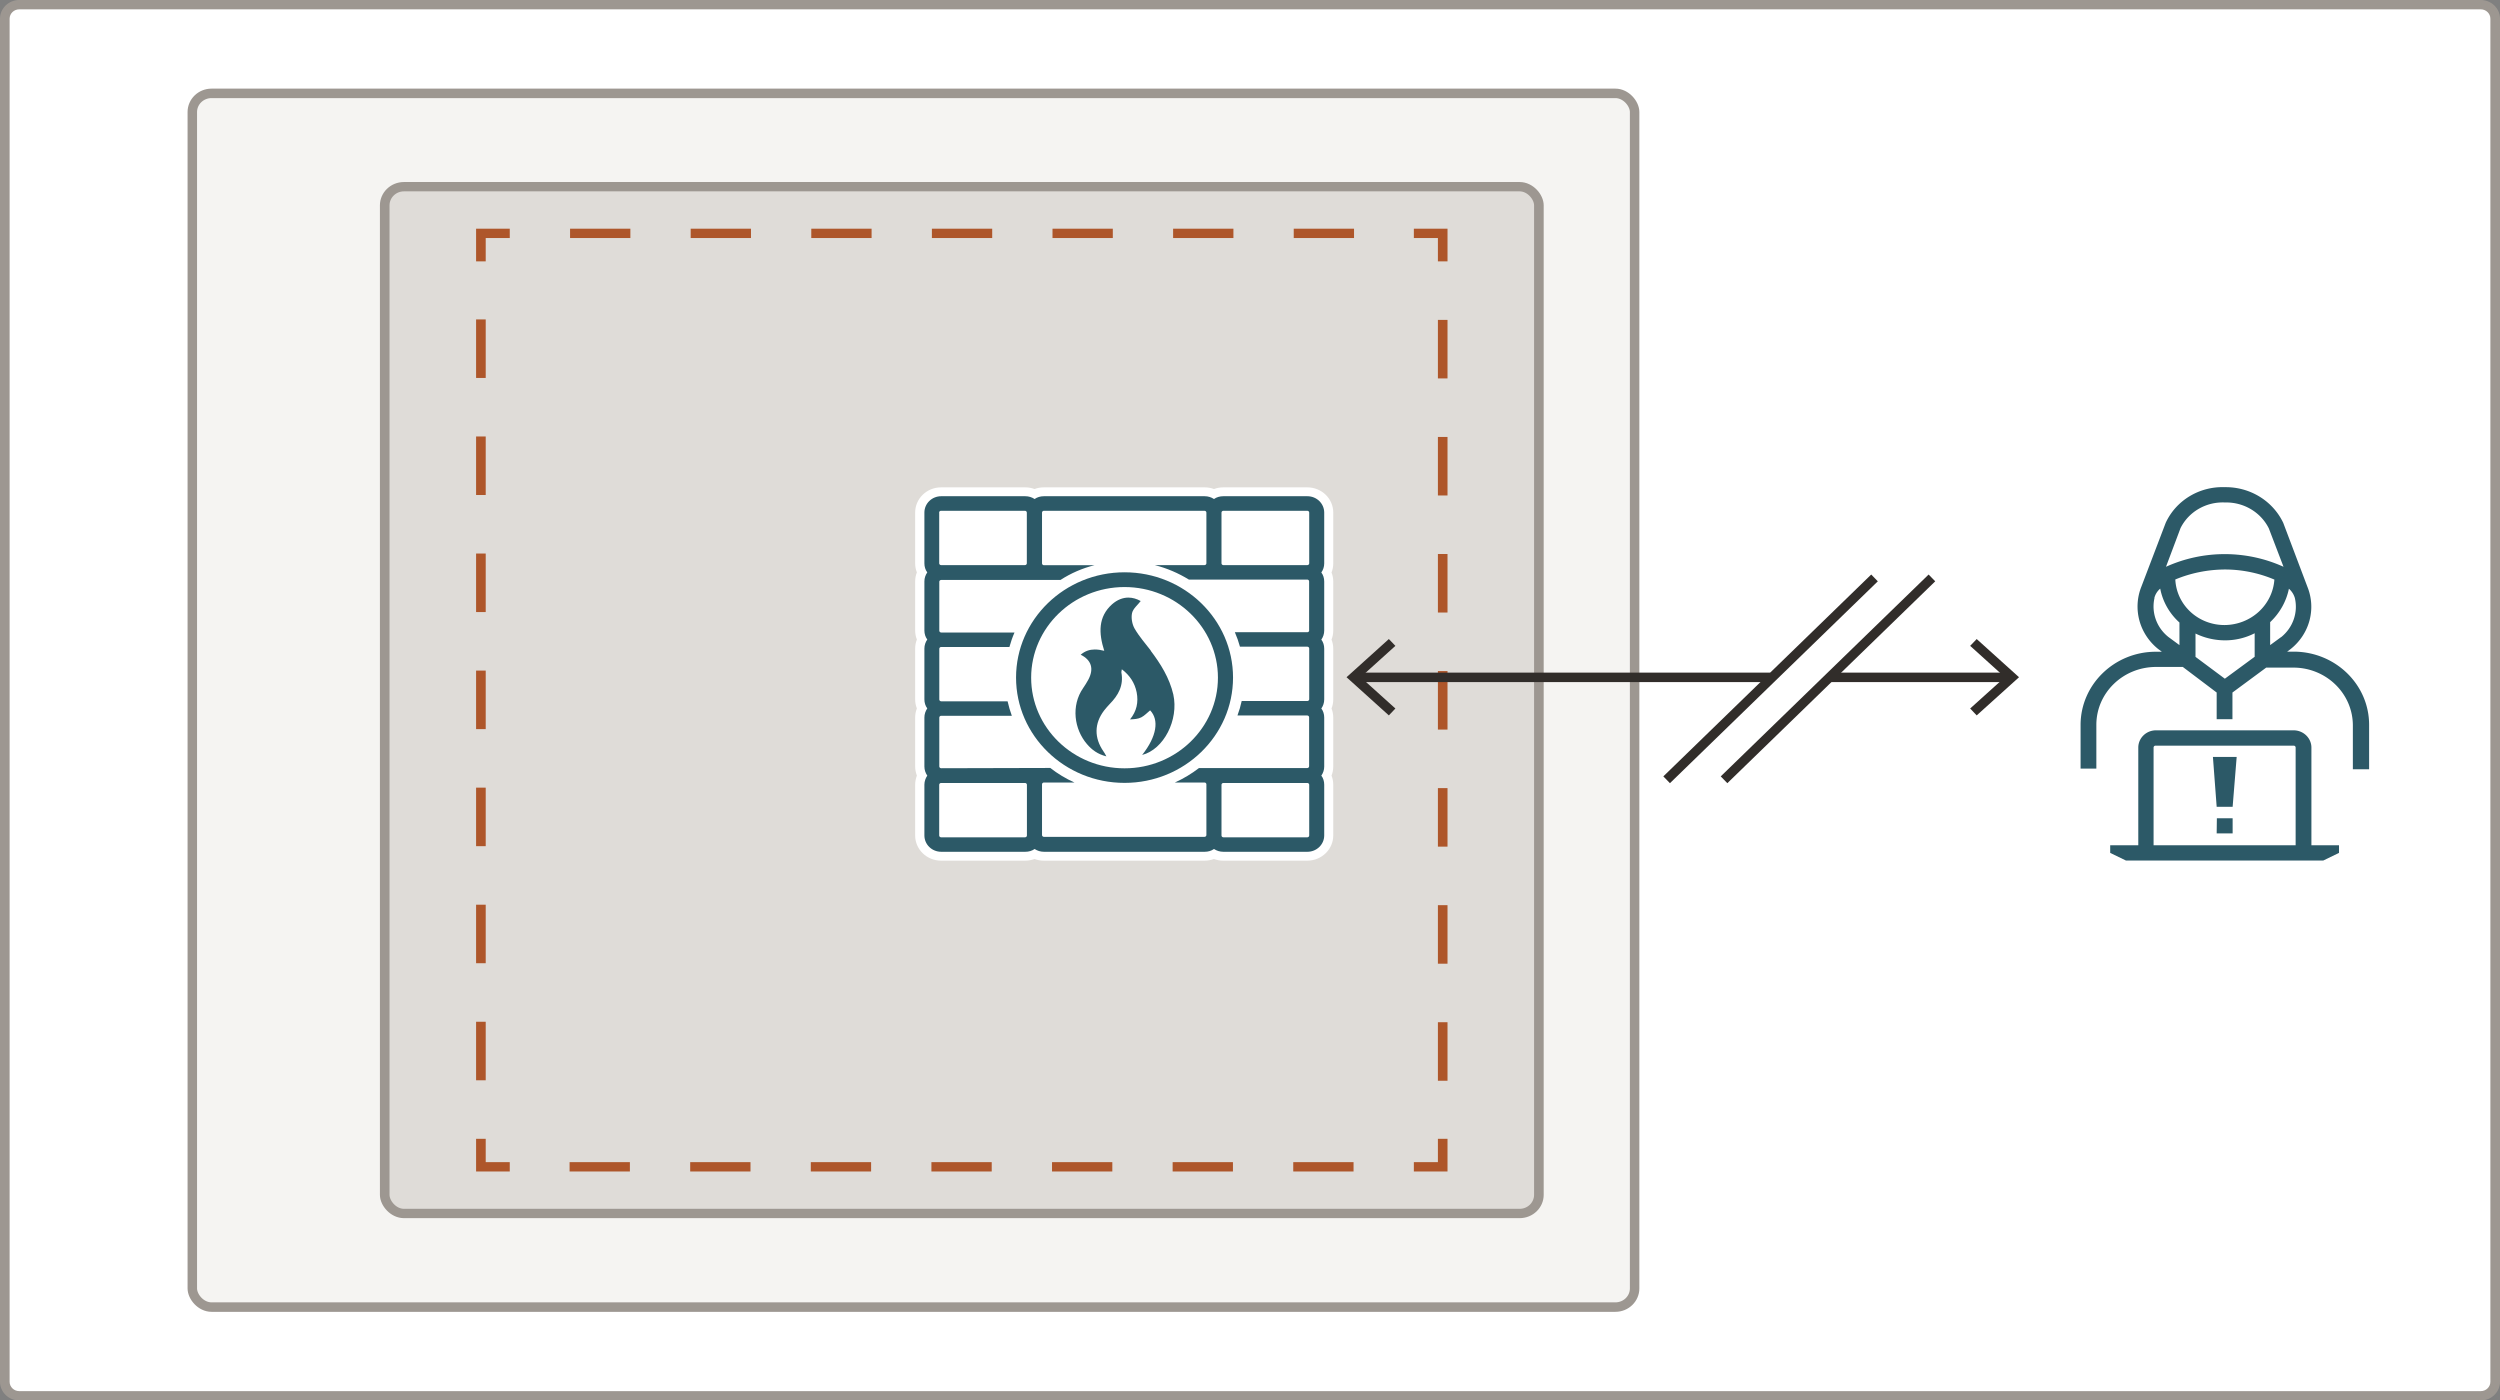 <svg id="Layer_1" version="1.1" width="432" height="242" xmlns="http://www.w3.org/2000/svg"><rect width="100%" height="100%" fill="#808080" stroke="none"/><defs id="defs4"><style id="style2">.cls-3,.cls-5,.cls-6{stroke-miterlimit:10;fill:none}.cls-10,.cls-8,.cls-9{stroke-width:0}.cls-8{fill:#fff}.cls-3{stroke:#312d2a}.cls-5{stroke-dasharray:0 0 6.27 6.27}.cls-5,.cls-6{stroke:#ae562a}.cls-9{fill:#2c5967}.cls-10{fill:#312d2a}</style></defs><rect class="cls-8" x=".831" y=".807" width="430.338" height="240.387" rx="2.492" ry="2.42" id="rect6"/><path d="M428.677 1.613c.914 0 1.661.726 1.661 1.614v235.546c0 .888-.747 1.614-1.661 1.614H3.323c-.914 0-1.661-.726-1.661-1.614V3.227c0-.888.747-1.614 1.661-1.614h425.354m0-1.613H3.323C1.495 0 0 1.452 0 3.227v235.546C0 240.548 1.495 242 3.323 242h425.354c1.828 0 3.323-1.452 3.323-3.227V3.227C432 1.452 430.505 0 428.677 0z" id="path8" style="stroke-width:0;fill:#9d9791"/><rect id="OCI_Region_box" x="33.231" y="16.133" width="249.231" height="209.733" rx="3.323" ry="3.227" style="stroke-width:1.637;fill:#f5f4f2;stroke:#9d9791;stroke-miterlimit:10"/><g id="AD" transform="scale(1.662 1.613)"><rect id="AD_3" x="40" y="20" width="120" height="110" rx="2" ry="2" style="stroke:#9d9791;fill:#dfdcd8;stroke-miterlimit:10"/><g id="Subnet_1_border"><path class="cls-6" id="polyline12" d="M150 122v3h-3"/><path class="cls-5" id="line14" d="M140.73 125h-84.6"/><path class="cls-6" id="polyline16" d="M53 125h-3v-3"/><path class="cls-5" id="line18" d="M50 115.73v-84.6"/><path class="cls-6" id="polyline20" d="M50 28v-3h3"/><path class="cls-5" id="line22" d="M59.27 25h84.6"/><path class="cls-6" id="polyline24" d="M147 25h3v3"/><path class="cls-5" id="line26" d="M150 34.27v84.6"/></g></g><g id="Hacker" transform="scale(1.662 1.613)"><path class="cls-8" d="m220.92 92.69-2-1v-1.64h2.85v-7.21h-5.95v-5.19c0-4.34 3.33-7.95 7.65-8.31a6.37 6.37 0 0 1-1.3-6.67l2.53-6.84a7.002 7.002 0 0 1 6.62-4.14c2.8-.05 5.36 1.55 6.55 4.08l2.56 6.92c.89 2.28.38 4.87-1.3 6.65 4.33.35 7.66 3.97 7.67 8.31v5.19h-5.98v7.21h2.87v1.63l-2 1h-20.77z" id="path30"/><path class="cls-8" d="M231.32 52.19c2.6-.05 4.98 1.43 6.09 3.78l2.54 6.86a5.85 5.85 0 0 1-1.76 6.66l-.35.27h.63c4.34 0 7.85 3.51 7.85 7.85v4.73h-6v8.21h2.87v.82l-1.64.82h-20.51l-1.64-.82v-.82h2.92v-8.21h-6v-4.69c0-4.33 3.5-7.83 7.83-7.84h.62l-.38-.29a5.899 5.899 0 0 1-1.75-6.68l2.53-6.83a6.466 6.466 0 0 1 6.15-3.82m0-1a7.46 7.46 0 0 0-7 4.47l-2.62 6.85c-.83 2.15-.53 4.58.81 6.46a8.84 8.84 0 0 0-7.19 8.68v5.69h6v6.21h-2.92v2.44l.55.27 1.64.82.21.11h21l.21-.11 1.64-.82.55-.27v-2.44h-2.88v-6.21h6v-5.69c0-4.25-3.03-7.9-7.21-8.69a6.88 6.88 0 0 0 .81-6.45l-2.6-6.85a7.595 7.595 0 0 0-7-4.47z" id="path32"/><path class="cls-9" d="M240.32 90.55V80.09c0-1.02-.83-1.85-1.85-1.85h-14.36c-1 .03-1.79.85-1.79 1.85v10.46h-2.92v.82l1.64.82h20.51l1.64-.82v-.82zm-16.41 0V80.09c0-.11.08-.2.19-.21h14.37c.12 0 .21.09.21.21v10.46zm14.52-20.74h-.63l.35-.27a5.85 5.85 0 0 0 1.76-6.66l-2.52-6.87a6.578 6.578 0 0 0-6.07-3.82 6.466 6.466 0 0 0-6.15 3.82l-2.53 6.84a5.899 5.899 0 0 0 1.75 6.68l.38.29h-.62c-4.32 0-7.82 3.51-7.83 7.83v4.69h1.64v-4.69c0-3.42 2.77-6.19 6.19-6.2h2.8l3.52 2.74v2.86h1.64v-2.86l3.51-2.67h2.82c3.42 0 6.19 2.78 6.19 6.2v4.69h1.69v-4.76c0-4.33-3.51-7.83-7.84-7.84m-10.21.56v-2.5c.95.48 2.01.73 3.08.73 1.07 0 2.12-.26 3.07-.76v2.52l-3.1 2.35zm3.05 3.36zm0-6.77a5.109 5.109 0 0 1-5.15-4.88c1.63-.7 3.38-1.06 5.15-1.07 1.77 0 3.52.37 5.15 1.08a5.22 5.22 0 0 1-5.15 4.87m5.85 1.29-1.14.86v-2.46c1-.97 1.68-2.22 1.95-3.58.3.27.51.61.62 1 .35 1.55-.2 3.17-1.43 4.19m-10.46-11.68a4.866 4.866 0 0 1 4.61-2.75 4.918 4.918 0 0 1 4.57 2.77l1.53 4.12a14.43 14.43 0 0 0-12.22 0zm-2.72 7.48c.1-.39.31-.74.61-1 .26 1.39.96 2.67 2 3.63v2.42l-1.16-.88a4.226 4.226 0 0 1-1.43-4.19m6.48 23.62h1.64v1.62h-1.66zm-.41-6.57h2.47l-.42 5.34h-1.66z" id="path34"/></g><path class="cls-3" id="line37" style="stroke-width:1.637" d="M234.41 117.047h112.586"/><path class="cls-10" id="polygon39" transform="scale(1.662 1.613)" d="m141.47 72.55 3.61-3.36-.68-.73-4.4 4.09 4.4 4.09.68-.74z"/><path class="cls-10" id="polygon41" transform="scale(1.662 1.613)" d="m208.45 72.55-3.61-3.36.68-.73 4.4 4.09-4.4 4.09-.68-.74z"/><path id="line43" style="stroke-width:2.337;stroke-dasharray:none;fill:none;stroke-miterlimit:10;stroke:#fff" d="M305.956 117.047h10.202"/><path class="cls-3" id="line45" style="stroke-width:1.637" d="m323.917 99.865-35.923 34.881"/><path class="cls-3" id="line47" style="stroke-width:1.637" d="m333.836 99.865-35.922 34.881"/><g id="Firewall" transform="scale(1.662 1.613)"><path class="cls-8" d="M127.18 91.73c-.34 0-.67-.08-.97-.22-.3.14-.63.22-.97.22h-16.71c-.34 0-.67-.08-.97-.22-.3.14-.63.22-.97.22h-8.74c-1.23 0-2.23-1-2.23-2.23v-5.44c0-.34.08-.68.23-.98-.15-.3-.23-.64-.23-.97v-5.24c0-.34.08-.67.22-.97-.14-.3-.22-.63-.22-.97v-5.44c0-.34.08-.67.22-.97-.14-.3-.22-.64-.22-.98v-5.25c0-.34.08-.67.22-.97-.14-.3-.22-.63-.22-.97v-5.44c0-1.23 1-2.23 2.23-2.23h8.74c.34 0 .67.08.97.23.3-.14.63-.23.97-.23h16.71c.34 0 .67.08.97.23.3-.14.63-.23.97-.23h8.74c1.23 0 2.23 1 2.23 2.23v5.44c0 .34-.08.67-.22.97.14.3.22.63.22.97v5.25c0 .34-.08.67-.22.97.14.3.22.63.22.97v5.44c0 .34-.08.67-.22.97.14.3.22.63.22.97v5.25c0 .34-.08.67-.22.97.14.3.22.63.22.97v5.44c0 1.23-1 2.23-2.23 2.23h-8.74z" id="path49"/><path class="cls-8" d="M135.93 53.16c.96 0 1.75.78 1.75 1.75v5.44c0 .36-.1.7-.3.97.19.28.3.61.3.97v5.25c0 .36-.1.7-.3.97.19.28.3.61.3.97v5.44c0 .36-.1.7-.3.97.19.28.3.61.3.97v5.25c0 .36-.1.7-.3.97.19.28.3.61.3.97v5.44c0 .96-.78 1.75-1.75 1.75h-8.74c-.36 0-.7-.1-.97-.3-.28.19-.61.3-.97.3h-16.72c-.36 0-.7-.1-.97-.3-.28.2-.61.3-.97.3h-8.74c-.97 0-1.75-.78-1.75-1.75v-5.44c0-.36.11-.7.3-.98-.18-.28-.3-.61-.3-.97v-5.24c0-.36.1-.7.3-.97-.19-.28-.3-.62-.3-.97v-5.44c0-.36.1-.7.3-.97-.19-.29-.3-.62-.3-.98v-5.25c0-.36.1-.7.3-.97-.19-.28-.3-.61-.3-.97V54.9c0-.97.78-1.75 1.75-1.75h8.74c.36 0 .7.1.97.3.28-.19.61-.3.97-.3h16.71c.36 0 .7.1.97.3.28-.19.62-.3.97-.3h8.75m0-.94h-8.74c-.33 0-.67.06-.97.18-.31-.12-.65-.18-.98-.18h-16.71c-.33 0-.67.06-.97.18-.3-.12-.64-.18-.97-.18h-8.74c-1.5 0-2.7 1.21-2.7 2.7v5.44c0 .33.06.67.18.97-.12.3-.18.64-.18.97v5.25c0 .33.06.67.18.97-.12.31-.18.64-.18.97v5.44c0 .33.06.67.18.97-.12.31-.18.65-.18.98v5.24c0 .33.07.67.18.98-.11.3-.18.63-.18.97v5.44c0 1.5 1.21 2.7 2.7 2.7h8.74c.33 0 .67-.06.97-.18.3.12.64.18.97.18h16.71c.33 0 .67-.06.97-.18.31.12.64.18.97.18h8.74c1.49 0 2.7-1.21 2.7-2.7v-5.44c0-.33-.06-.67-.18-.97.12-.3.18-.64.18-.97v-5.25c0-.33-.06-.67-.18-.97.12-.3.18-.64.18-.97v-5.44c0-.33-.06-.67-.18-.97.12-.3.18-.64.18-.97V62.3c0-.33-.06-.67-.18-.97.12-.3.18-.64.18-.97v-5.45c0-1.5-1.21-2.7-2.7-2.7z" id="path51"/><path class="cls-9" d="M137.68 54.91c0-.96-.78-1.75-1.75-1.75h-8.74c-.36 0-.7.1-.97.3-.28-.19-.61-.3-.97-.3h-16.71c-.36 0-.7.1-.97.3-.28-.19-.61-.3-.97-.3h-8.74c-.97 0-1.75.78-1.75 1.75v5.44c0 .36.1.7.3.97-.19.28-.3.61-.3.97v5.25c0 .36.1.7.3.97-.19.28-.3.62-.3.97v5.44c0 .36.1.7.3.97-.19.29-.3.62-.3.98v5.24c0 .36.11.7.3.98-.18.28-.3.61-.3.97v5.44c0 .97.78 1.75 1.75 1.75h8.74c.36 0 .7-.1.97-.3.28.19.61.3.97.3h16.71c.36 0 .7-.1.97-.3.28.19.61.3.97.3h8.74c.96 0 1.75-.78 1.75-1.75v-5.44c0-.36-.1-.7-.3-.97.19-.28.3-.61.3-.97v-5.25c0-.36-.1-.7-.3-.97.19-.28.3-.61.3-.97v-5.44c0-.36-.1-.7-.3-.97.19-.28.3-.61.3-.97V62.3c0-.36-.1-.7-.3-.97.19-.28.3-.61.3-.97v-5.45zm-40.04 0c0-.1.09-.19.19-.19h8.74c.1 0 .19.09.19.19v5.44c0 .1-.09.19-.19.19h-8.73c-.1 0-.19-.09-.19-.19v-5.44zm9.13 34.6c0 .1-.09.19-.19.19h-8.74c-.1 0-.19-.09-.19-.19v-5.44c0-.1.09-.19.19-.19h8.74c.1 0 .19.09.19.19zm29.35 0c0 .1-.09.19-.19.19h-8.74c-.1 0-.19-.09-.19-.19v-5.44c0-.1.09-.19.19-.19h8.74c.1 0 .19.09.19.19zm0-21.97c0 .1-.09.19-.19.19h-7.54c.21.5.39 1.02.53 1.55h7.01c.1 0 .19.09.19.19v5.44c0 .1-.09.19-.19.19h-6.83c-.11.53-.26 1.05-.44 1.55h7.26c.1 0 .19.09.19.19v5.25c0 .1-.09.19-.19.19h-11.26c-.77.61-1.61 1.13-2.51 1.55h3.09c.1 0 .19.09.19.19v5.44c0 .1-.09.19-.19.19h-16.71c-.1 0-.19-.09-.19-.19v-5.44c0-.1.09-.19.19-.19h3.18c-.9-.42-1.74-.94-2.51-1.56l-11.35.03c-.1 0-.19-.09-.19-.19v-5.24c0-.1.09-.19.19-.19h7.35c-.18-.5-.32-1.02-.44-1.55h-6.91c-.1 0-.19-.09-.19-.19V69.5c0-.1.09-.19.19-.19h7.1c.14-.53.32-1.06.53-1.55h-7.63c-.1 0-.19-.09-.19-.19v-5.25c0-.1.09-.19.19-.19h12.41c1.08-.72 2.28-1.26 3.54-1.58h-5.27c-.1 0-.19-.09-.19-.19v-5.45c0-.1.09-.19.19-.19h16.71c.1 0 .19.09.19.19v5.44c0 .1-.09.19-.19.19h-5.18c1.28.33 2.47.87 3.55 1.55h12.31c.1 0 .19.09.19.19v5.26zm0-7.19c0 .1-.09.19-.19.19h-8.74c-.1 0-.19-.09-.19-.19v-5.44c0-.1.09-.19.19-.19h8.74c.1 0 .19.09.19.19z" id="path53"/><path class="cls-9" d="M116.92 61.31c-6.22 0-11.28 5.06-11.28 11.28s5.06 11.28 11.28 11.28 11.28-5.06 11.28-11.28-5.06-11.28-11.28-11.28zm0 21c-5.36 0-9.71-4.36-9.71-9.71 0-5.35 4.36-9.71 9.71-9.71 5.35 0 9.71 4.36 9.71 9.71 0 5.35-4.35 9.71-9.71 9.71z" id="path55"/><path class="cls-9" d="M119.66 69.71c-.58-.78-1.22-1.52-1.7-2.38-.25-.45-.37-1.14-.26-1.65.11-.49.59-.87.9-1.29-.41-.24-.85-.37-1.28-.37-.58 0-1.16.23-1.7.72-1.45 1.34-1.4 3.08-.81 4.98-.34-.09-.67-.14-.98-.14-.52 0-1.01.15-1.47.56 1.12.57 1.4 1.51.79 2.68-.16.31-.35.61-.54.9-1.27 1.89-.92 4.41.4 5.99.51.62 1.13 1.09 2.02 1.32-.14-.27-.21-.41-.3-.53-.98-1.46-.96-2.99.06-4.38.18-.24.38-.47.58-.69.88-.92 1.48-1.97 1.22-3.4 0-.08.02-.17.05-.33.82.65 1.34 1.45 1.54 2.47.2 1.06 0 2.03-.69 2.9.44-.02.84-.04 1.17-.22.33-.17.62-.5.92-.75.95 1.02.7 2.79-.83 4.78 2.25-.6 3.82-3.75 3.24-6.48-.41-1.8-1.32-3.28-2.36-4.7z" id="path57"/></g></svg>